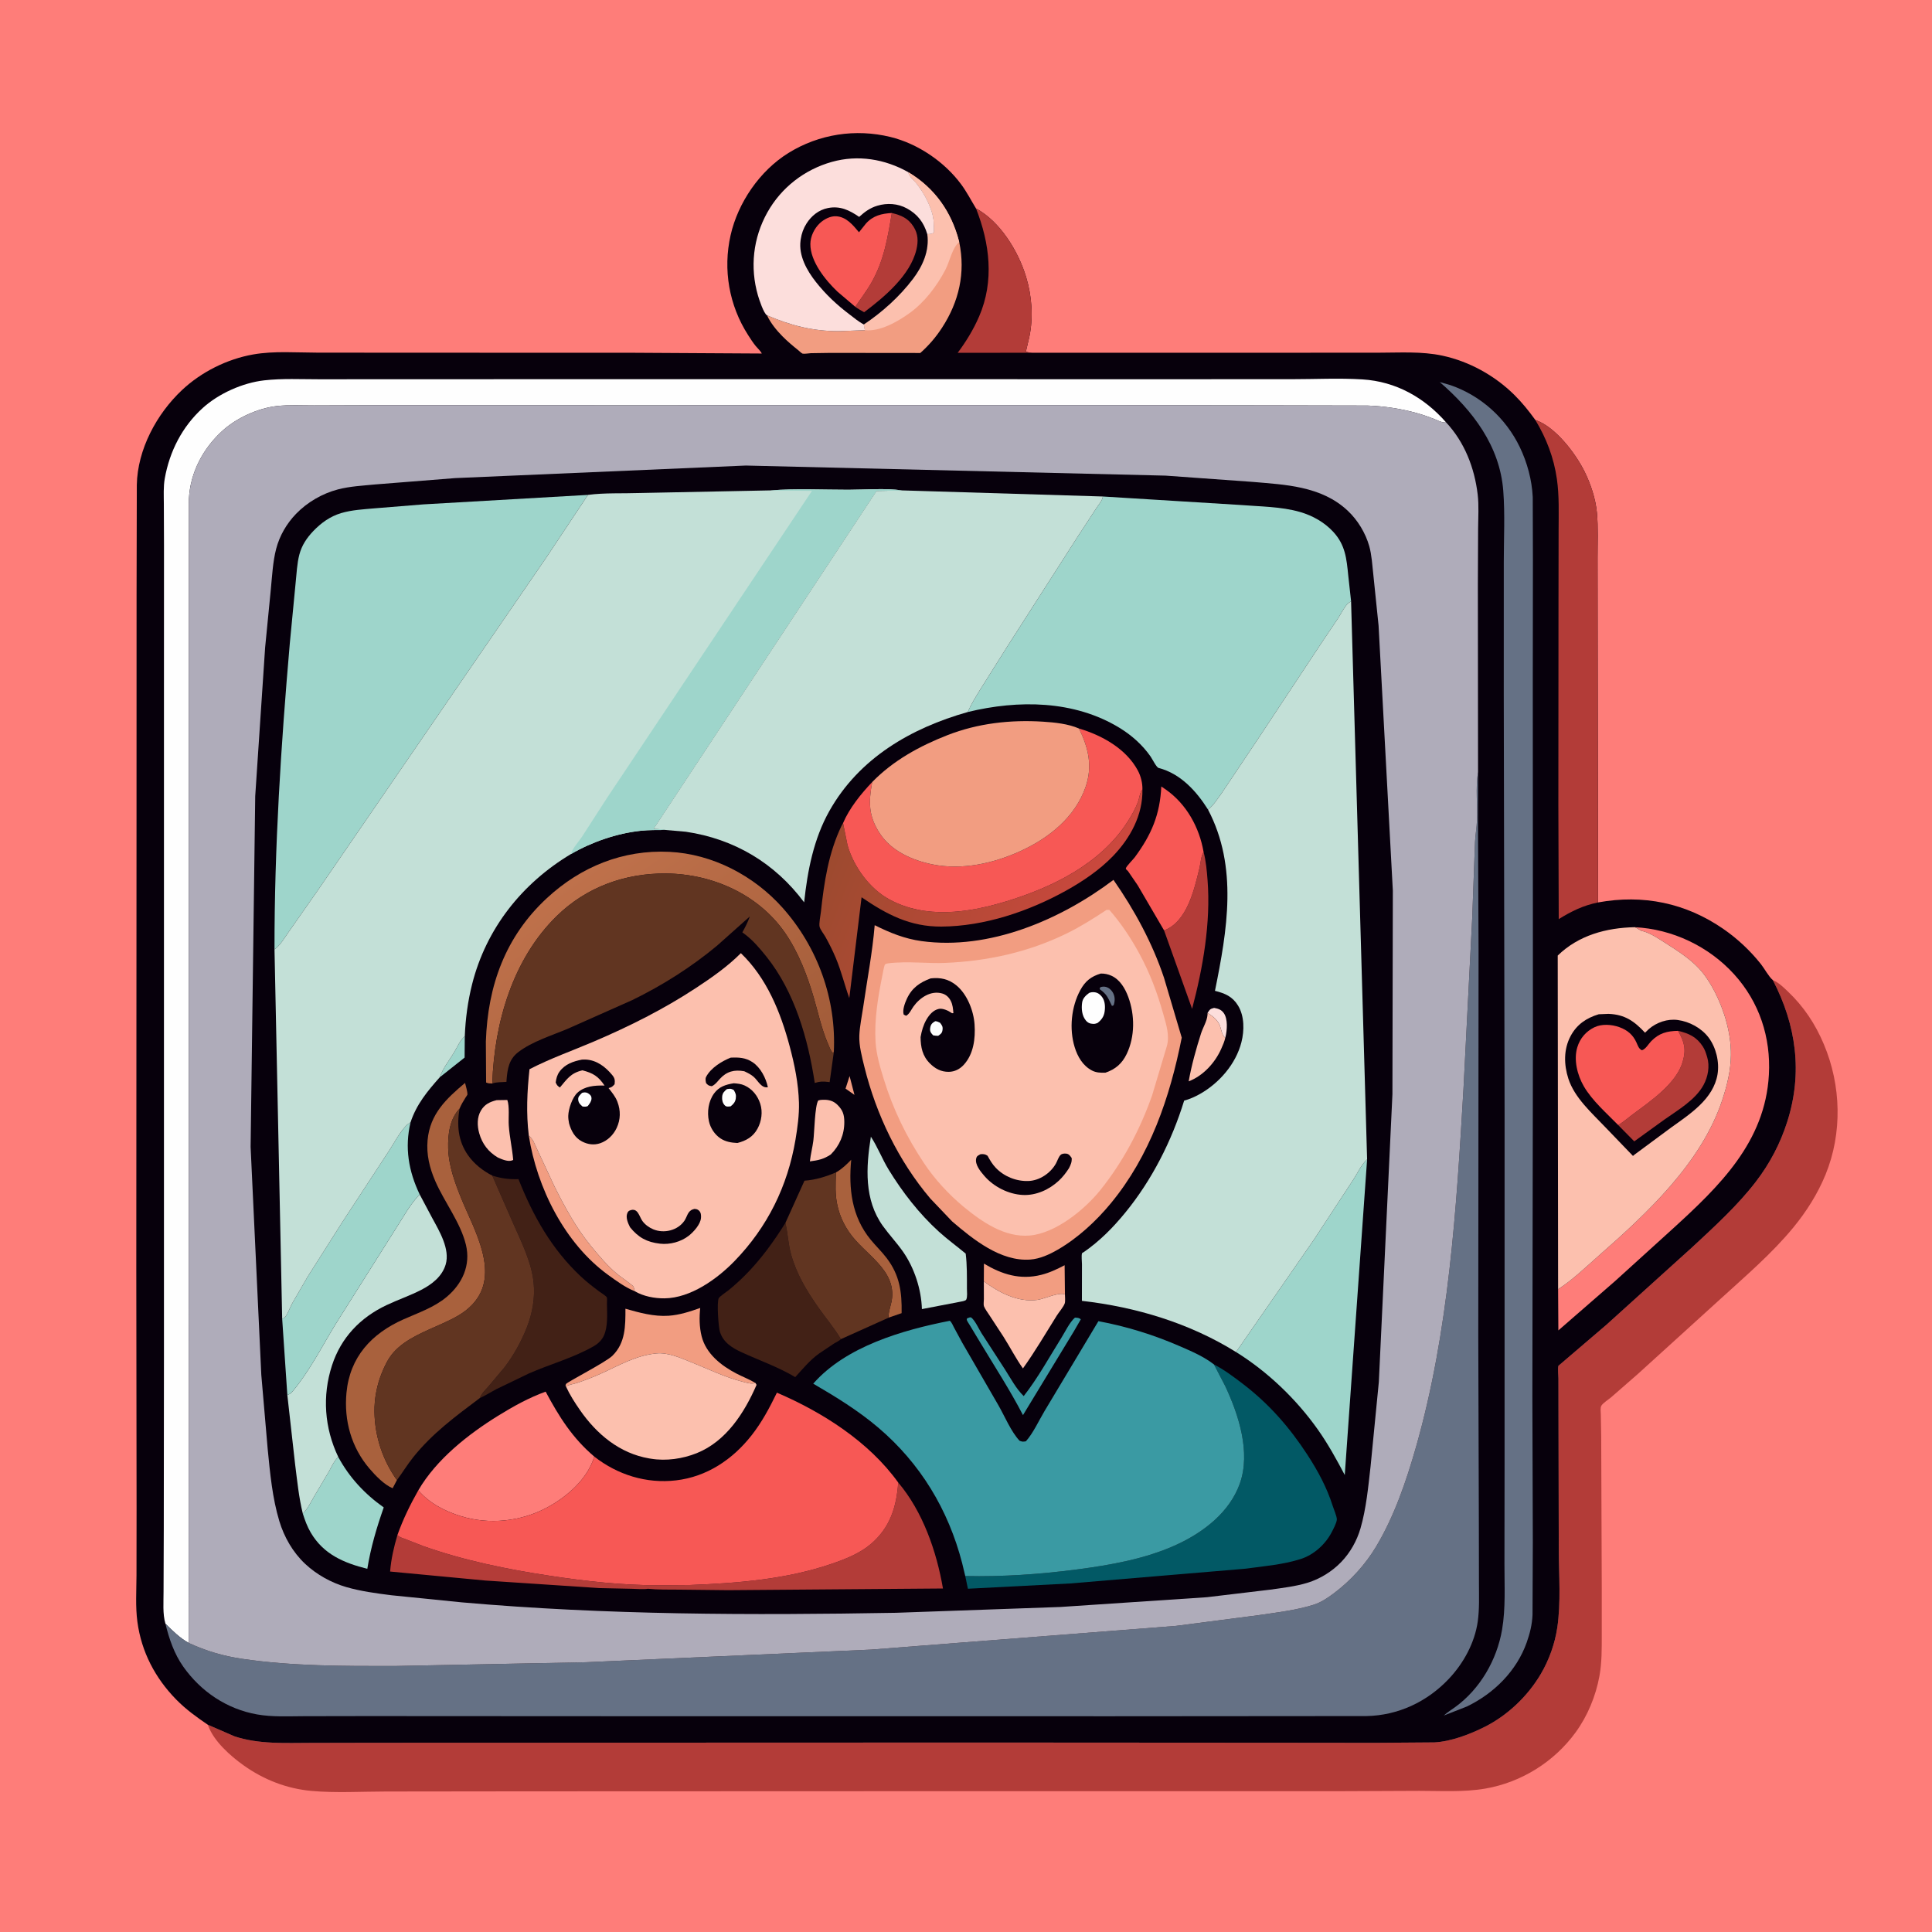 <svg version="1.1" xmlns="http://www.w3.org/2000/svg" style="display: block;" viewBox="0 0 2048 2048" width="1024" height="1024">
<defs>
	<linearGradient id="Gradient1" gradientUnits="userSpaceOnUse" x1="889.325" y1="884.532" x2="1155.47" y2="989.041">
		<stop class="stop0" offset="0" stop-opacity="1" stop-color="rgb(157,74,47)"/>
		<stop class="stop1" offset="1" stop-opacity="1" stop-color="rgb(204,72,62)"/>
	</linearGradient>
	<linearGradient id="Gradient2" gradientUnits="userSpaceOnUse" x1="767.842" y1="1189.6" x2="594.457" y2="940.957">
		<stop class="stop0" offset="0" stop-opacity="1" stop-color="rgb(161,91,56)"/>
		<stop class="stop1" offset="1" stop-opacity="1" stop-color="rgb(191,113,75)"/>
	</linearGradient>
</defs>
<path transform="translate(0,0)" fill="rgb(254,125,121)" d="M -0 -0 L 2048 0 L 2048 2048 L -0 2048 L -0 -0 z"/>
<path transform="translate(0,0)" fill="rgb(179,60,56)" d="M 1879.32 1039 C 1885.33 1041.44 1890.48 1046.5 1895.14 1050.93 C 1912.16 1067.13 1924.32 1085.48 1933.43 1107.13 C 1951.76 1150.67 1953.12 1201.14 1935.17 1245.09 C 1926.8 1265.56 1914.9 1284.3 1900.87 1301.36 C 1878.27 1328.83 1850.12 1352.86 1823.88 1376.82 L 1736.32 1456.36 L 1708 1481.08 C 1705.33 1483.35 1699.28 1487.18 1697.56 1490.04 C 1696.19 1492.31 1696.85 1496.37 1696.91 1499 L 1697.34 1522.43 L 1697.93 1683.23 L 1697.94 1733.18 C 1697.91 1747.88 1698.11 1762.29 1695.44 1776.83 C 1691.56 1797.98 1682.93 1818.87 1670.3 1836.27 C 1647.48 1867.7 1612.64 1889.38 1574.5 1895.98 C 1551.79 1899.9 1527.66 1898.38 1504.65 1898.38 L 1415.8 1898.76 L 1025.05 1898.73 L 554.165 1898.9 L 409 1899.07 C 383.1 1899.11 356.083 1900.75 330.307 1898.46 C 304.087 1896.13 279.57 1886.57 258.182 1871.31 C 244.221 1861.35 226.775 1845.9 220.733 1829.45 L 220.249 1828.27 L 248.5 1840.55 C 274.277 1849.16 302.629 1847.57 329.438 1847.53 L 397.26 1847.39 L 528.824 1847.34 L 1045.57 1847.17 L 1359.47 1847.36 L 1458.25 1847.47 L 1520.5 1847.01 C 1538.27 1846.09 1558.48 1838.34 1574.18 1830.38 C 1598.45 1818.09 1619.62 1797.81 1633.39 1774.39 C 1642.08 1759.61 1648.2 1742.53 1650.75 1725.58 C 1654.78 1698.79 1652.46 1669.34 1652.36 1642.2 L 1652.06 1500.31 L 1652 1461.45 C 1652 1457.67 1651.13 1451.39 1651.98 1447.84 C 1652.05 1447.57 1652.39 1447.47 1652.6 1447.29 L 1702.81 1404.37 L 1794.05 1321.91 C 1817.32 1300.26 1841.94 1277.88 1861.33 1252.59 C 1876.17 1233.24 1887.17 1212.22 1894.58 1189.02 C 1911.11 1137.2 1904.12 1086.71 1879.32 1039 z"/>
<path transform="translate(0,0)" fill="rgb(7,0,12)" d="M 220.249 1828.27 C 208.288 1820.11 197.005 1812 186.825 1801.61 C 164.476 1778.8 149.91 1751 145.65 1719.24 C 143.498 1703.2 144.602 1686.32 144.69 1670.14 L 144.777 1598.72 L 144.479 1345.89 L 144.722 868.021 L 144.776 629.142 L 145.03 514 C 145.744 476.37 166.097 438.643 193.064 413.365 C 213.438 394.267 240.735 380.623 268.286 375.749 C 290.415 371.835 314.224 373.806 336.655 373.825 L 446.889 373.893 L 671.247 373.951 L 807.535 374.749 C 806.217 371.983 803.184 369.358 801.2 366.944 C 798.172 363.261 795.581 359.176 793.008 355.167 C 772.861 323.776 766.224 285.849 774.44 249.443 C 782.269 214.751 805.394 181.035 835.714 162.208 C 868.087 142.106 906.952 136.176 943.862 145.182 C 972.975 152.286 1001.2 171.485 1018.94 195.5 C 1024.84 203.484 1029.45 212.5 1034.61 220.973 C 1060.08 234.647 1079.37 266.139 1087.62 293.286 C 1093.82 313.648 1095.53 336.099 1091.16 357 L 1087.5 372.688 C 1089.64 373.654 1091.87 373.725 1094.17 373.944 L 1382.63 373.912 L 1461.9 373.871 C 1484.2 373.867 1507.06 372.301 1528.96 377.006 C 1557.53 383.142 1584.5 398.087 1605.22 418.572 C 1613.57 426.833 1620.67 435.676 1627.53 445.205 C 1648.65 452.241 1669.98 480.411 1679.6 499.695 C 1686.19 512.908 1691.44 528.769 1692.8 543.5 C 1694.27 559.403 1693.43 576.034 1693.47 591.998 L 1693.58 681.469 L 1693.96 956.618 C 1741.74 947.913 1786.89 957.047 1827.06 984.879 C 1841.95 995.201 1855.32 1007.75 1866.6 1021.94 C 1870.5 1026.84 1874.76 1035.11 1879.32 1039 C 1904.12 1086.71 1911.11 1137.2 1894.58 1189.02 C 1887.17 1212.22 1876.17 1233.24 1861.33 1252.59 C 1841.94 1277.88 1817.32 1300.26 1794.05 1321.91 L 1702.81 1404.37 L 1652.6 1447.29 C 1652.39 1447.47 1652.05 1447.57 1651.98 1447.84 C 1651.13 1451.39 1652 1457.67 1652 1461.45 L 1652.06 1500.31 L 1652.36 1642.2 C 1652.46 1669.34 1654.78 1698.79 1650.75 1725.58 C 1648.2 1742.53 1642.08 1759.61 1633.39 1774.39 C 1619.62 1797.81 1598.45 1818.09 1574.18 1830.38 C 1558.48 1838.34 1538.27 1846.09 1520.5 1847.01 L 1458.25 1847.47 L 1359.47 1847.36 L 1045.57 1847.17 L 528.824 1847.34 L 397.26 1847.39 L 329.438 1847.53 C 302.629 1847.57 274.277 1849.16 248.5 1840.55 L 220.249 1828.27 z"/>
<path transform="translate(0,0)" fill="rgb(179,60,56)" d="M 1034.61 220.973 C 1060.08 234.647 1079.37 266.139 1087.62 293.286 C 1093.82 313.648 1095.53 336.099 1091.16 357 L 1087.5 372.688 C 1089.64 373.654 1091.87 373.725 1094.17 373.944 L 1015.2 373.991 C 1024.19 361.978 1031.94 349.231 1037.91 335.448 C 1054.15 297.932 1049.2 257.906 1034.61 220.973 z"/>
<path transform="translate(0,0)" fill="rgb(242,157,129)" d="M 962.79 182.491 C 990.654 199.152 1008.49 224.355 1016.55 255.592 L 1016.81 256.64 C 1023.65 289.159 1016.54 319.917 998.52 347.516 C 991.799 357.811 984.68 366.015 975.562 374.19 L 879.856 374.089 L 859.523 374.395 C 857.268 374.475 852.817 375.319 850.735 374.855 C 849.84 374.655 846.821 371.759 846.008 371.107 C 840.275 366.506 834.607 361.735 829.435 356.5 C 823.272 350.261 816.739 342.302 813.098 334.296 C 838.333 345.01 861.337 351.079 889.051 351.067 L 916.862 350.03 L 915.712 343.932 C 935.269 330.882 953.58 314.362 967.789 295.636 C 978.173 281.951 985.374 265.635 982.951 248.195 C 986.084 248.052 987.43 248.38 990.008 246.5 C 990.241 238.594 990.094 231.556 987.571 223.928 C 983.988 213.094 978.884 204.041 971.992 195 C 969.317 191.492 964.89 188.33 963.377 184.233 L 962.79 182.491 z"/>
<path transform="translate(0,0)" fill="rgb(252,192,174)" d="M 962.79 182.491 C 990.654 199.152 1008.49 224.355 1016.55 255.592 L 1016.81 256.64 C 1009.43 262.322 1006.67 277.391 1002.18 285.938 C 993.07 303.313 980.051 320.518 964 332.02 C 951.417 341.035 932.914 351.695 916.862 350.03 L 915.712 343.932 C 935.269 330.882 953.58 314.362 967.789 295.636 C 978.173 281.951 985.374 265.635 982.951 248.195 C 986.084 248.052 987.43 248.38 990.008 246.5 C 990.241 238.594 990.094 231.556 987.571 223.928 C 983.988 213.094 978.884 204.041 971.992 195 C 969.317 191.492 964.89 188.33 963.377 184.233 L 962.79 182.491 z"/>
<path transform="translate(0,0)" fill="rgb(254,125,121)" d="M 1732.84 982.867 C 1772.75 984.803 1811.34 1003.2 1838.16 1032.69 C 1864.98 1062.19 1877.27 1099.66 1875.1 1139.25 C 1871.18 1210.62 1822.58 1257.5 1772.92 1302.77 L 1711.95 1358.09 L 1651.93 1410.28 L 1651.65 1366.64 C 1666.95 1356.87 1681.36 1342.84 1695 1330.86 C 1746 1286.1 1803.45 1232.72 1825.49 1166.59 C 1830.73 1150.86 1834.69 1134.93 1834.86 1118.25 C 1835.1 1095.5 1827.89 1070.99 1817.5 1050.91 C 1813 1042.23 1807.52 1033.6 1800.84 1026.45 C 1790.78 1015.7 1777.01 1007.02 1764.67 999.142 C 1757.9 994.821 1749.69 989.279 1741.85 987.177 L 1739.5 986.566 C 1737.04 985.087 1735.7 983.934 1732.84 982.867 z"/>
<path transform="translate(0,0)" fill="rgb(179,60,56)" d="M 1627.53 445.205 C 1648.65 452.241 1669.98 480.411 1679.6 499.695 C 1686.19 512.908 1691.44 528.769 1692.8 543.5 C 1694.27 559.403 1693.43 576.034 1693.47 591.998 L 1693.58 681.469 L 1693.96 956.618 C 1678.07 959.917 1666.03 965.811 1652.32 974.306 L 1651.92 853.588 L 1652.07 634.799 L 1652.19 561.879 C 1652.21 543.848 1652.94 525.639 1650.36 507.748 C 1647.11 485.117 1639.3 464.721 1627.53 445.205 z"/>
<path transform="translate(0,0)" fill="rgb(252,222,220)" d="M 813.098 334.296 C 809.536 332.315 804.633 317.256 803.439 313.13 C 794.839 283.412 798.316 252.223 813.404 225.215 C 828.127 198.86 852.787 179.772 881.787 171.617 C 909.506 163.822 938.03 168.584 962.79 182.491 L 963.377 184.233 C 964.89 188.33 969.317 191.492 971.992 195 C 978.884 204.041 983.988 213.094 987.571 223.928 C 990.094 231.556 990.241 238.594 990.008 246.5 C 987.43 248.38 986.084 248.052 982.951 248.195 C 985.374 265.635 978.173 281.951 967.789 295.636 C 953.58 314.362 935.269 330.882 915.712 343.932 L 916.862 350.03 L 889.051 351.067 C 861.337 351.079 838.333 345.01 813.098 334.296 z"/>
<path transform="translate(0,0)" fill="rgb(7,0,12)" d="M 915.712 343.932 C 910.203 341.117 905.252 336.875 900.325 333.15 C 886.936 323.027 875.247 312.059 864.832 298.839 C 855.266 286.697 846.495 271.035 848.618 254.981 L 848.84 253.5 C 849.695 247.535 851.731 241.937 854.995 236.848 C 860.234 228.679 867.951 222.462 877.602 220.54 C 890.495 217.974 900.434 222.791 910.747 229.916 C 916.636 224.571 922.209 220.414 930 218.076 C 940.393 214.958 951.705 215.68 961.301 220.904 C 972.642 227.078 979.251 235.773 982.951 248.195 C 985.374 265.635 978.173 281.951 967.789 295.636 C 953.58 314.362 935.269 330.882 915.712 343.932 z"/>
<path transform="translate(0,0)" fill="rgb(179,60,56)" d="M 945.369 225.794 C 955.254 228.132 962.78 231.353 968.459 240.39 C 973.296 248.088 973.478 255.857 971.445 264.53 C 965.065 291.746 937.389 314.956 916.041 330.946 C 912.851 329.142 909.53 327.439 906.624 325.199 C 912.461 316.503 918.875 308.254 924.019 299.103 C 937.228 275.609 940.94 251.884 945.369 225.794 z"/>
<path transform="translate(0,0)" fill="rgb(247,88,85)" d="M 906.624 325.199 L 887.639 309.06 C 875.036 297.035 858.85 277.075 859.021 258.612 C 859.096 250.513 863.232 242.047 869.101 236.552 C 873.571 232.367 880.21 228.856 886.504 229.252 C 897.289 229.931 904.208 238.619 910.56 246.209 L 917.925 236.979 C 925.513 228.532 934.583 226.388 945.369 225.794 C 940.94 251.884 937.228 275.609 924.019 299.103 C 918.875 308.254 912.461 316.503 906.624 325.199 z"/>
<path transform="translate(0,0)" fill="rgb(101,113,133)" d="M 1526.19 405.002 L 1537.54 408.265 C 1569.86 419.421 1596.26 443.273 1611.04 473.949 C 1618.92 490.293 1623.88 508.742 1624.77 526.894 L 1624.95 593.959 L 1624.81 721.98 L 1624.95 1102.91 L 1624.38 1480.45 L 1624.85 1634.66 L 1624.54 1711.77 C 1624.08 1722.09 1621.82 1731.31 1618.4 1741 C 1607.68 1771.33 1583.57 1795.2 1554.92 1808.97 L 1530.49 1818.55 C 1534.18 1815.13 1538.44 1812.56 1542.5 1809.62 C 1569.04 1790.37 1586.77 1759.55 1592.26 1727.5 C 1596.15 1704.78 1594.73 1680.7 1594.78 1657.69 L 1594.91 1552.93 L 1594.93 1181.52 L 1594.05 735.824 L 1594.08 595.565 C 1594.09 570.717 1595.42 545.053 1593.53 520.308 C 1589.87 472.645 1561.16 435.233 1526.19 405.002 z"/>
<path transform="translate(0,0)" fill="rgb(252,192,174)" d="M 1651.65 1366.64 L 1651.25 1012.94 C 1673.3 991.385 1702.84 983.481 1732.84 982.867 C 1735.7 983.934 1737.04 985.087 1739.5 986.566 L 1741.85 987.177 C 1749.69 989.279 1757.9 994.821 1764.67 999.142 C 1777.01 1007.02 1790.78 1015.7 1800.84 1026.45 C 1807.52 1033.6 1813 1042.23 1817.5 1050.91 C 1827.89 1070.99 1835.1 1095.5 1834.86 1118.25 C 1834.69 1134.93 1830.73 1150.86 1825.49 1166.59 C 1803.45 1232.72 1746 1286.1 1695 1330.86 C 1681.36 1342.84 1666.95 1356.87 1651.65 1366.64 z"/>
<path transform="translate(0,0)" fill="rgb(7,0,12)" d="M 1694.71 1075.16 L 1704.96 1074.74 C 1722.37 1075.33 1732.47 1082.53 1743.82 1094.72 L 1747.85 1090.81 C 1756.13 1083.74 1767.58 1079.78 1778.5 1081.24 C 1790.9 1082.9 1803.65 1089.8 1811.22 1099.88 C 1819.14 1110.42 1822.8 1125.84 1820.66 1138.78 C 1816.31 1165.02 1791.47 1180.89 1771.5 1195.22 L 1732.25 1224.26 L 1731.03 1225.35 L 1701.5 1194.66 C 1687.27 1179.66 1669.08 1163.7 1662.53 1143.43 C 1657.74 1128.58 1657.41 1112.38 1664.86 1098.35 C 1671.46 1085.92 1681.65 1079.13 1694.71 1075.16 z"/>
<path transform="translate(0,0)" fill="rgb(179,60,56)" d="M 1778.81 1092.74 C 1790.23 1095.42 1798.47 1099.12 1805.11 1109.41 C 1807.09 1112.48 1808.13 1115.54 1809.19 1119 L 1809.67 1120.54 C 1812.61 1130.31 1810.58 1141.43 1805.74 1150.27 C 1797.07 1166.11 1778.47 1176.78 1764.14 1186.94 L 1732.38 1209.89 L 1715.36 1192.64 C 1721.2 1189.1 1726.4 1184.44 1731.9 1180.39 C 1750.14 1166.92 1777.04 1148.4 1783.67 1125.65 C 1787.65 1111.98 1785.47 1104.65 1778.81 1092.74 z"/>
<path transform="translate(0,0)" fill="rgb(247,88,85)" d="M 1715.36 1192.64 C 1702.96 1179.91 1687.8 1166.84 1678.86 1151.42 C 1672.08 1139.72 1667.96 1123.46 1672.02 1110.12 C 1674.91 1100.64 1681.16 1093.33 1690.04 1088.99 C 1697.85 1085.17 1708.48 1085.91 1716.53 1088.81 C 1725.13 1091.91 1731.05 1096.89 1734.81 1105.3 C 1736.27 1108.57 1737.16 1111.73 1740.5 1113.33 C 1744.58 1112.05 1747.32 1106.8 1750.26 1103.78 C 1758.72 1095.06 1767.2 1092.96 1778.81 1092.74 C 1785.47 1104.65 1787.65 1111.98 1783.67 1125.65 C 1777.04 1148.4 1750.14 1166.92 1731.9 1180.39 C 1726.4 1184.44 1721.2 1189.1 1715.36 1192.64 z"/>
<path transform="translate(0,0)" fill="rgb(254,254,254)" d="M 175.371 1721.17 C 172.257 1710.82 173.447 1698 173.373 1687.18 L 173.616 1619.5 L 173.798 1439.35 L 173.804 723.744 L 173.843 577.707 L 173.683 534.236 C 173.655 525.41 173.11 515.973 174.654 507.27 C 179.764 478.466 193.091 452.316 214.841 432.557 C 231.774 417.174 257.163 405.807 279.972 403.199 C 299.227 400.997 319.314 402.073 338.692 402.056 L 439.454 401.992 L 768.709 401.955 L 1221.93 401.993 L 1369.19 401.964 C 1393.97 401.971 1419.55 400.651 1444.25 402.185 C 1479.77 404.39 1509.93 421.457 1532.97 447.789 L 1531.42 447.828 C 1527.74 447.789 1523.44 445.357 1520 444.012 C 1514.22 441.749 1508.36 439.705 1502.38 438.028 C 1485.46 433.282 1467.26 430.501 1449.7 429.915 L 1342.59 429.685 L 1160.47 429.467 L 670.905 429.632 L 406.322 429.525 L 332.818 429.783 C 319.874 429.827 306.301 429 293.472 430.433 C 273.589 432.653 251.079 442.908 236.221 456.242 C 215.349 474.974 201.559 500.888 200.253 529.153 L 200.022 1741.56 C 190.569 1736.35 182.966 1728.7 175.371 1721.17 z"/>
<path transform="translate(0,0)" fill="rgb(101,113,133)" d="M 200.022 1741.56 C 218.153 1750.05 236.837 1755.49 256.615 1758.41 C 309.78 1766.27 365.161 1766.13 418.824 1766.04 L 620.835 1762.05 L 923.348 1748.65 L 1246.5 1723.51 L 1334.5 1712.1 C 1353.65 1709.23 1373.78 1706.96 1392.31 1701.16 C 1400.42 1698.63 1407.51 1693.77 1414.24 1688.71 C 1431.9 1675.43 1447.43 1658.36 1458.78 1639.39 C 1478.01 1607.26 1490.78 1569.82 1501.01 1533.93 C 1535.95 1411.26 1543.88 1281.22 1551.34 1154.43 L 1560.62 972.759 L 1563.58 892.564 C 1563.96 884.83 1565.36 877.212 1565.66 869.5 C 1566.28 853.216 1564.13 835.348 1566.63 819.353 L 1566.79 818.459 L 1566.68 865.877 L 1567.34 1006.63 L 1567.04 1417.07 L 1567.65 1618.28 L 1567.75 1678.75 C 1567.75 1691.91 1568.33 1705.66 1566.5 1718.71 C 1563.3 1741.48 1551.41 1763.17 1535.75 1779.72 C 1512.75 1804.04 1482.05 1818.44 1448.53 1819.1 L 1179.43 1819.31 L 629.355 1819.25 L 389.571 1819.12 L 322.579 1819.24 C 305.994 1819.27 288.879 1820.27 272.5 1817.36 C 240.579 1811.7 213.044 1793.27 194.319 1766.79 C 184.665 1753.14 179.267 1737.29 175.371 1721.17 C 182.966 1728.7 190.569 1736.35 200.022 1741.56 z"/>
<path transform="translate(0,0)" fill="rgb(175,172,186)" d="M 200.022 1741.56 L 200.253 529.153 C 201.559 500.888 215.349 474.974 236.221 456.242 C 251.079 442.908 273.589 432.653 293.472 430.433 C 306.301 429 319.874 429.827 332.818 429.783 L 406.322 429.525 L 670.905 429.632 L 1160.47 429.467 L 1342.59 429.685 L 1449.7 429.915 C 1467.26 430.501 1485.46 433.282 1502.38 438.028 C 1508.36 439.705 1514.22 441.749 1520 444.012 C 1523.44 445.357 1527.74 447.789 1531.42 447.828 L 1532.97 447.789 C 1552.54 468.801 1563.01 495.859 1566.39 524.013 C 1567.8 535.826 1566.94 548.392 1566.86 560.291 L 1566.6 619.89 L 1566.79 818.459 L 1566.63 819.353 C 1564.13 835.348 1566.28 853.216 1565.66 869.5 C 1565.36 877.212 1563.96 884.83 1563.58 892.564 L 1560.62 972.759 L 1551.34 1154.43 C 1543.88 1281.22 1535.95 1411.26 1501.01 1533.93 C 1490.78 1569.82 1478.01 1607.26 1458.78 1639.39 C 1447.43 1658.36 1431.9 1675.43 1414.24 1688.71 C 1407.51 1693.77 1400.42 1698.63 1392.31 1701.16 C 1373.78 1706.96 1353.65 1709.23 1334.5 1712.1 L 1246.5 1723.51 L 923.348 1748.65 L 620.835 1762.05 L 418.824 1766.04 C 365.161 1766.13 309.78 1766.27 256.615 1758.41 C 236.837 1755.49 218.153 1750.05 200.022 1741.56 z"/>
<path transform="translate(0,0)" fill="rgb(7,0,12)" d="M 790.644 493.5 L 1235.61 504.193 L 1328.47 510.873 C 1345.54 512.374 1363.21 513.44 1379.95 517.212 C 1398.35 521.357 1414.58 528.275 1428.52 541.264 C 1439.13 551.151 1447.51 564.956 1451.45 578.914 C 1454.14 588.449 1454.67 599.21 1455.78 609.088 L 1461.35 663.192 L 1476.47 944.154 L 1476.03 1159.96 L 1461.62 1465 L 1452.88 1554.25 C 1450.44 1575.87 1448.27 1599.16 1442.2 1620.06 C 1438.37 1633.25 1431.4 1645.7 1421.9 1655.63 C 1412.24 1665.73 1399.36 1673.74 1385.97 1677.82 C 1373.29 1681.69 1359.49 1683.25 1346.4 1685.11 L 1279.37 1693.11 L 1124.06 1703.46 L 949.708 1709.63 C 796.112 1712.32 642.536 1712.03 489.4 1698.55 L 414.5 1690.99 C 398.575 1688.96 382.52 1686.83 367.062 1682.36 C 351.174 1677.76 335.578 1669.12 323.501 1657.78 C 310.449 1645.53 301.247 1629.46 296.089 1612.41 C 288.733 1588.09 286.227 1561.25 283.76 1536 L 276.998 1457.5 L 265.657 1215.8 L 270.546 843.907 L 281.046 686.399 L 287.066 624.952 C 288.45 610.844 289.176 595.508 292.743 581.797 C 296.366 567.868 303.838 555.043 313.807 544.713 C 325.673 532.418 341.723 523.103 358.256 518.794 C 371.019 515.468 384.469 514.836 397.552 513.536 L 482.505 506.805 L 790.644 493.5 z"/>
<path transform="translate(0,0)" fill="rgb(242,157,129)" d="M 900.592 1140.69 L 905.77 1160.62 L 896.321 1153.98 L 900.592 1140.69 z"/>
<path transform="translate(0,0)" fill="rgb(252,222,220)" d="M 1280.08 1073.69 C 1282.65 1069.87 1282.59 1069.58 1287 1068.4 C 1291.36 1069.23 1294.61 1070.18 1297.28 1073.95 C 1301.73 1080.26 1300.79 1092.01 1299.11 1099.1 L 1298.82 1100.14 C 1294.59 1096.52 1294.84 1090.55 1292.45 1085.76 C 1289.63 1080.1 1285.17 1077.06 1280.08 1073.69 z"/>
<path transform="translate(0,0)" fill="rgb(158,213,203)" d="M 466.219 1141.91 C 469.508 1132.25 476.549 1123.65 481.764 1114.89 C 485.155 1109.2 487.62 1102.85 492.698 1098.43 L 492.501 1121.08 L 466.219 1141.91 z"/>
<path transform="translate(0,0)" fill="rgb(252,192,174)" d="M 1280.08 1073.69 C 1285.17 1077.06 1289.63 1080.1 1292.45 1085.76 C 1294.84 1090.55 1294.59 1096.52 1298.82 1100.14 C 1297.96 1104.19 1296.23 1108.03 1294.55 1111.8 C 1287.96 1126.67 1275.37 1140.4 1260.05 1146.28 C 1262.95 1129.71 1268.01 1111.52 1273.15 1095.5 C 1275.19 1089.14 1279.57 1082.34 1280.01 1075.66 L 1280.08 1073.69 z"/>
<path transform="translate(0,0)" fill="rgb(252,192,174)" d="M 867.417 1166.5 C 869.238 1165.97 870.468 1165.86 872.359 1165.81 C 878.472 1165.64 883.396 1166.85 887.834 1171.27 C 893.432 1176.84 894.962 1181.64 895.009 1189.32 C 895.089 1202.67 889.953 1214.49 880.66 1223.8 C 873.103 1228.8 867.326 1229.98 858.516 1231.11 C 859.319 1223.81 861.199 1216.59 862.163 1209.29 C 863.302 1200.66 863.701 1171.98 867.417 1166.5 z"/>
<path transform="translate(0,0)" fill="rgb(58,154,163)" d="M 1027.89 1396.5 L 1029.35 1396.46 C 1033.54 1399.58 1037.52 1408.59 1040.47 1413.27 L 1065.33 1451.69 C 1071.37 1461.08 1077.14 1472.16 1085.18 1479.92 C 1100.25 1460.71 1112.36 1438.5 1125.29 1417.82 C 1129.32 1411.39 1133.83 1401.67 1139.5 1396.71 C 1142.27 1396.97 1143.51 1396.74 1145.72 1398.5 L 1138.34 1411.28 L 1084.41 1500.08 C 1070.75 1473.69 1053.96 1447.87 1038.63 1422.35 L 1027.89 1404.53 C 1027.25 1403.42 1024.94 1400.13 1024.8 1399 C 1024.73 1398.49 1025.03 1398 1025.15 1397.5 L 1027.89 1396.5 z"/>
<path transform="translate(0,0)" fill="rgb(252,192,174)" d="M 526.46 1166.2 L 537.777 1166.03 C 540.3 1173.05 538.803 1185.14 539.315 1192.87 C 540.134 1205.24 542.994 1217.24 543.996 1229.5 L 543.269 1229.95 C 538.681 1231.92 532.208 1228.96 527.92 1227.13 C 517.735 1221.15 511.158 1212.62 507.97 1201.21 C 505.804 1193.46 505.558 1184.48 509.738 1177.37 C 513.754 1170.54 519.061 1168.12 526.46 1166.2 z"/>
<path transform="translate(0,0)" fill="rgb(242,157,129)" d="M 560.556 1203.79 C 563.923 1206.78 565.212 1208.89 566.891 1213 L 587.91 1258.02 C 598.925 1280.01 611.028 1302.19 626.739 1321.23 C 634.705 1330.88 643.283 1341.08 652.769 1349.25 C 657.49 1353.32 662.754 1356.61 667.572 1360.52 C 668.396 1361.19 670.823 1362.81 671.361 1363.69 C 672.01 1364.76 672.471 1367.52 672.821 1368.75 C 662.891 1364.74 653.311 1357.75 644.684 1351.5 C 598.6 1318.11 569.12 1258.95 560.556 1203.79 z"/>
<path transform="translate(0,0)" fill="rgb(242,157,129)" d="M 1042.9 1358.29 L 1043.01 1339.49 C 1062.18 1350.93 1081.36 1357 1103.7 1351.4 C 1112.65 1349.16 1120.41 1345.43 1128.54 1341.2 L 1128.88 1372.09 C 1122.51 1369.43 1106.98 1376.91 1099.84 1377.91 C 1079.17 1380.79 1058.93 1370.16 1042.9 1358.29 z"/>
<path transform="translate(0,0)" fill="rgb(169,97,61)" d="M 886.113 1242.85 L 887.418 1242.07 C 893.174 1238.55 897.627 1234.15 902.337 1229.37 C 899.459 1259.93 902.762 1289.48 922.903 1314.07 C 928.3 1320.66 934.521 1326.59 939.704 1333.35 C 953.722 1351.64 956.139 1369.42 955.755 1392.01 L 942.215 1396.68 C 940.761 1394.21 944.662 1382.35 945.239 1378.9 C 950.808 1345.68 916.101 1329.7 900.232 1306.32 L 899.252 1304.83 C 893.64 1296.42 889.97 1287.83 887.709 1278 C 885.02 1266.31 885.74 1254.74 886.113 1242.85 z"/>
<path transform="translate(0,0)" fill="rgb(179,60,56)" d="M 1275.84 903.077 C 1278.45 912.759 1279.3 923.251 1280.08 933.225 C 1283.56 978.088 1275.17 1026.07 1263.67 1069.4 L 1233.97 986.273 C 1258.33 977.204 1266.01 942.908 1271.46 920.207 C 1272.8 914.663 1272.92 907.981 1275.84 903.077 z"/>
<path transform="translate(0,0)" fill="rgb(252,192,174)" d="M 1042.9 1358.29 C 1058.93 1370.16 1079.17 1380.79 1099.84 1377.91 C 1106.98 1376.91 1122.51 1369.43 1128.88 1372.09 C 1128.92 1374.25 1129.35 1379.51 1128.71 1381.5 C 1127.49 1385.3 1122.55 1390.86 1120.26 1394.53 C 1108.58 1413.2 1097.18 1432.69 1084.36 1450.59 C 1076.85 1440.05 1070.77 1428.12 1063.82 1417.15 L 1048.85 1394.25 C 1047.08 1391.44 1044.1 1387.61 1042.97 1384.53 C 1042.42 1383.03 1042.96 1378.75 1042.95 1377.03 L 1042.9 1358.29 z"/>
<path transform="translate(0,0)" fill="rgb(242,157,129)" d="M 600.015 1469.87 L 599.458 1468.83 C 599.639 1468.25 599.678 1467.6 600 1467.08 C 601.345 1464.92 642.139 1444.04 649.136 1437.21 C 663.122 1423.56 663 1405.43 662.983 1387.3 C 677.835 1391.53 693.102 1395.79 708.713 1394.75 C 720.325 1393.99 731.364 1390.3 742.261 1386.5 C 741.197 1396.45 741.308 1406.61 743.725 1416.38 C 748.306 1434.91 764.476 1447.64 780.659 1456.03 C 787.351 1459.5 794.402 1462.15 800.879 1466.04 C 796.308 1467.51 791.427 1465.74 786.816 1464.56 C 768.211 1459.83 750.61 1451.12 732.814 1444.03 C 721.186 1439.39 708.334 1433.45 695.57 1434.71 C 673.618 1436.89 655.989 1447.57 636.347 1456.39 C 628.437 1459.95 620.208 1463.08 612 1465.88 C 608.685 1467.02 602.591 1467.76 600.015 1469.87 z"/>
<path transform="translate(0,0)" fill="rgb(158,213,203)" d="M 358.555 1544.4 C 370.153 1566.02 386.705 1583.8 406.774 1597.93 C 399.173 1619.65 393.062 1640.26 389.359 1663.02 C 364.523 1656.73 343.043 1647.79 329.362 1624.54 C 325.658 1618.24 323.218 1611.46 321 1604.52 C 326.274 1599.41 329.617 1592.09 333.303 1585.8 L 348.588 1560.01 C 351.798 1554.23 353.812 1549.21 358.555 1544.4 z"/>
<path transform="translate(0,0)" fill="rgb(247,88,85)" d="M 1233.97 986.273 L 1206 938.438 L 1195.8 923.54 C 1195.03 922.481 1193.14 921.632 1193.48 920.371 C 1194.13 918.025 1201.13 911.147 1202.93 908.717 C 1220.63 884.733 1229.63 863.486 1231.03 833.713 L 1235.86 836.989 C 1257.73 852.36 1271.33 877.02 1275.84 903.077 C 1272.92 907.981 1272.8 914.663 1271.46 920.207 C 1266.01 942.908 1258.33 977.204 1233.97 986.273 z"/>
<path transform="translate(0,0)" fill="rgb(195,224,215)" d="M 923.171 1204.94 C 930.343 1215.82 935.19 1228.75 942.09 1240 C 956.803 1263.98 974.271 1286.49 995.115 1305.49 C 1004.2 1313.77 1014.24 1320.99 1023.67 1328.88 C 1025.2 1341.09 1024.98 1353.82 1024.99 1366.11 C 1024.99 1369.38 1025.68 1374.64 1024.27 1377.6 C 1023.48 1379.23 1018.59 1379.68 1016.78 1380.11 L 977.262 1387.7 C 976.639 1366.74 969.27 1344.09 957.266 1326.89 C 950.676 1317.45 942.722 1309.05 935.998 1299.72 C 915.849 1271.77 917.976 1237.36 923.171 1204.94 z"/>
<path transform="translate(0,0)" fill="url(#Gradient1)" d="M 893.677 872.523 L 898.441 896.061 C 904.971 918.817 921.911 942.143 942.893 953.492 C 981.1 974.157 1025.91 967.772 1065.81 955.739 C 1115.22 940.837 1166.97 915.743 1195.6 870.591 C 1199.72 864.096 1203.65 857.206 1206.33 849.979 C 1207.75 846.16 1207.94 841.944 1210.01 838.39 L 1211.01 836.766 C 1211.57 863.9 1198.2 888.456 1179.67 907.629 C 1165.48 922.307 1147.68 934.329 1129.9 944.2 C 1090.39 966.13 1043.43 981.943 997.891 982.219 C 964.684 982.419 940.008 969.404 913.299 951.136 L 900.287 1058 C 895.218 1043.94 891.846 1029.45 886.026 1015.62 C 882.788 1007.92 879.111 1000.5 875.032 993.215 C 873.46 990.407 869.567 985.451 868.835 982.532 C 867.949 978.999 869.759 970.609 870.174 966.748 C 873.55 935.353 878.207 904.313 892.003 875.5 L 893.677 872.523 z"/>
<path transform="translate(0,0)" fill="rgb(66,33,22)" d="M 832.565 1296.34 L 832.813 1297.42 C 835.175 1308 835.57 1318.85 838.477 1329.35 C 844.304 1350.39 854.851 1367.98 867.304 1385.72 C 875.317 1397.14 884.189 1407.51 891.406 1419.53 C 889.983 1421.17 886.092 1422.95 884.147 1424.16 L 868 1434.99 C 858.179 1442.12 851.067 1451.02 842.968 1459.82 C 824.998 1449.03 804.99 1442.16 786.033 1433.4 C 775.844 1428.7 766.409 1422.83 763.032 1411.4 C 761.603 1406.56 759.706 1380.56 761.865 1376.21 C 762.843 1374.24 770.292 1369.32 772.192 1367.78 C 778.306 1362.84 784.002 1357.63 789.578 1352.08 C 806.101 1335.65 820.237 1316.07 832.565 1296.34 z"/>
<path transform="translate(0,0)" fill="rgb(169,97,61)" d="M 420.734 1568.99 L 416.224 1577.59 C 407.367 1573.99 397.849 1564.03 391.631 1556.75 C 372.412 1534.25 364.525 1505.82 367.268 1476.47 C 370.817 1438.5 393.821 1413.66 427.673 1398.59 C 443.317 1391.62 460.191 1385.97 473.5 1374.78 C 490.041 1360.87 499.158 1341.24 493.892 1319.5 C 488.159 1295.83 471.126 1274.39 461.416 1252.03 C 455.352 1238.07 451.853 1223.75 453.273 1208.45 C 455.835 1180.87 473.026 1164.71 492.975 1147.94 C 493.691 1151.2 495.688 1157.15 495.474 1160.33 C 495.449 1160.72 493.783 1163.02 493.543 1163.4 C 491.118 1167.28 488.858 1170.99 487.123 1175.24 C 476.656 1186.28 474.703 1202.61 475.081 1217.22 C 475.555 1235.59 482.233 1253.88 489.089 1270.73 C 502.58 1303.88 530.891 1350.32 501.023 1382.5 C 491.89 1392.34 481.002 1397.49 469 1403 C 451.364 1411.08 430.434 1418.71 417.236 1433.5 C 411.743 1439.65 407.958 1447.42 404.878 1455 C 399.506 1468.22 396.707 1482.68 396.944 1496.94 C 397.379 1523.03 405.753 1547.82 420.734 1568.99 z"/>
<path transform="translate(0,0)" fill="rgb(66,33,22)" d="M 521.818 1246.18 C 531.686 1249.21 539.284 1250.26 549.625 1249.95 C 565.074 1288.99 584.727 1324.04 615.632 1353.05 C 621.667 1358.71 628.279 1363.85 634.9 1368.81 C 636.436 1369.96 642.482 1373.76 643.247 1375.22 C 643.7 1376.09 643.365 1381.05 643.385 1382.27 C 643.553 1392.9 644.58 1406.11 640.091 1415.92 C 637.908 1420.69 633.995 1424.36 629.5 1426.95 C 607.798 1439.47 583.119 1445.98 560.344 1456.07 L 526.09 1472.6 C 520.205 1475.71 514.637 1479.36 508.55 1482.06 C 510.291 1477.27 514.842 1472.99 518.184 1469.2 L 534.803 1449.41 C 544.433 1436.8 552.578 1422.08 558.398 1407.35 C 564.395 1392.17 567.325 1375.81 565.643 1359.5 C 563.442 1338.16 553.069 1317.32 544.5 1297.95 L 521.818 1246.18 z"/>
<path transform="translate(0,0)" fill="rgb(97,53,33)" d="M 832.565 1296.34 L 852.791 1251.57 C 864.51 1250.77 875.349 1247.33 886.113 1242.85 C 885.74 1254.74 885.02 1266.31 887.709 1278 C 889.97 1287.83 893.64 1296.42 899.252 1304.83 L 900.232 1306.32 C 916.101 1329.7 950.808 1345.68 945.239 1378.9 C 944.662 1382.35 940.761 1394.21 942.215 1396.68 L 891.406 1419.53 C 884.189 1407.51 875.317 1397.14 867.304 1385.72 C 854.851 1367.98 844.304 1350.39 838.477 1329.35 C 835.57 1318.85 835.175 1308 832.813 1297.42 L 832.565 1296.34 z"/>
<path transform="translate(0,0)" fill="url(#Gradient2)" d="M 521.896 1148.58 C 519.509 1148.52 517.504 1148.57 515.302 1147.5 L 515.031 1104 C 517.028 1044.92 535.646 992.868 579.779 952.008 C 615.766 918.69 660.417 900.606 709.5 902.986 C 755.343 905.209 799.238 928.247 829.504 962.203 C 866.88 1004.14 886.72 1059.27 883.874 1115.37 L 882.687 1115.94 C 880.234 1113.44 879.1 1109.7 877.713 1106.51 C 871.107 1091.27 867.516 1074.62 862.946 1058.71 C 856.028 1034.62 846.276 1009.07 831.882 988.433 C 803.665 947.983 755.055 926.406 706.312 925.929 C 662.491 925.5 621.399 940.378 589.953 971.236 C 543.39 1016.93 524.053 1084.23 521.86 1148.05 L 521.896 1148.58 z"/>
<path transform="translate(0,0)" fill="rgb(195,224,215)" d="M 444.887 1266.14 L 458.181 1291.17 C 465.712 1305 477.291 1324.19 472.416 1340.5 C 468.615 1353.22 457.746 1361.53 446.425 1367.36 C 434.536 1373.48 421.681 1377.82 409.58 1383.56 C 381.879 1396.69 361.489 1417.96 351.935 1447.38 C 341.422 1479.76 343.92 1513.71 358.555 1544.4 C 353.812 1549.21 351.798 1554.23 348.588 1560.01 L 333.303 1585.8 C 329.617 1592.09 326.274 1599.41 321 1604.52 C 316.751 1587.31 315.03 1569.48 312.796 1551.93 L 304.589 1478.8 C 306.985 1477.83 308.469 1476.93 310.13 1474.94 C 327.998 1453.58 340.967 1427.99 355.323 1404.29 L 420.073 1301.6 C 427.641 1289.92 435.151 1275.98 444.887 1266.14 z"/>
<path transform="translate(0,0)" fill="rgb(158,213,203)" d="M 299.109 1397.86 C 299.906 1397.53 300.859 1397.44 301.5 1396.87 C 304.532 1394.14 307.481 1385.82 309.553 1381.98 L 326.128 1353.36 L 362.7 1295.76 L 410.306 1223.07 C 416.734 1213.69 422.684 1201.54 430.39 1193.37 C 431.767 1191.91 433.505 1190.75 435.204 1189.7 C 428.817 1216.47 433.112 1241.57 444.887 1266.14 C 435.151 1275.98 427.641 1289.92 420.073 1301.6 L 355.323 1404.29 C 340.967 1427.99 327.998 1453.58 310.13 1474.94 C 308.469 1476.93 306.985 1477.83 304.589 1478.8 L 299.109 1397.86 z"/>
<path transform="translate(0,0)" fill="rgb(179,60,56)" d="M 952.15 1571.54 C 978.163 1602.24 992.867 1644.6 999.579 1683.87 L 771.773 1685.66 L 719.548 1685.08 C 708.701 1684.95 697.654 1685.28 686.862 1684.16 C 681.783 1684.99 675.274 1684.24 670.04 1684.19 L 635.092 1683.42 L 514.291 1675.41 L 413.536 1665.89 C 414.59 1652.67 417.522 1639.93 421.274 1627.25 C 423.771 1629.74 427.42 1630.63 430.656 1631.88 L 448.759 1638.95 C 492.528 1654.38 537.429 1663.51 583.234 1670.44 C 620.63 1676.1 659.618 1680.46 697.5 1680.43 L 731.645 1680.16 C 782.217 1678.2 833.78 1674.13 881.923 1657.58 C 896.569 1652.55 911.701 1646.6 923.548 1636.37 C 943.656 1619 950.333 1597.25 952.15 1571.54 z"/>
<path transform="translate(0,0)" fill="rgb(252,192,174)" d="M 600.015 1469.87 C 602.591 1467.76 608.685 1467.02 612 1465.88 C 620.208 1463.08 628.437 1459.95 636.347 1456.39 C 655.989 1447.57 673.618 1436.89 695.57 1434.71 C 708.334 1433.45 721.186 1439.39 732.814 1444.03 C 750.61 1451.12 768.211 1459.83 786.816 1464.56 C 791.427 1465.74 796.308 1467.51 800.879 1466.04 L 801.97 1468.04 C 789.108 1497.59 769.806 1527.82 738.649 1540.38 C 723.62 1546.43 706.023 1548.96 690 1546.28 L 688.156 1545.99 C 656.81 1540.65 632.514 1520.28 614.832 1494.8 C 609.376 1486.94 604.005 1478.58 600.015 1469.87 z"/>
<path transform="translate(0,0)" fill="rgb(254,125,121)" d="M 443.43 1579.79 C 462.614 1546.95 496.063 1520.56 527.852 1500.86 C 543.962 1490.88 560.551 1481.68 578.394 1475.2 C 592.694 1501.87 606.696 1524.26 629.974 1544.06 C 622.773 1567.86 601.208 1586.57 580 1597.98 C 552.114 1612.98 518.405 1616.53 488.087 1607.06 C 471.304 1601.82 454.899 1593.34 443.43 1579.79 z"/>
<path transform="translate(0,0)" fill="rgb(247,88,85)" d="M 1143.76 772.249 C 1168.04 779.39 1193.78 793.671 1206.14 816.741 C 1209.33 822.688 1211.17 830.003 1211.01 836.766 L 1210.01 838.39 C 1207.94 841.944 1207.75 846.16 1206.33 849.979 C 1203.65 857.206 1199.72 864.096 1195.6 870.591 C 1166.97 915.743 1115.22 940.837 1065.81 955.739 C 1025.91 967.772 981.1 974.157 942.893 953.492 C 921.911 942.143 904.971 918.817 898.441 896.061 L 893.677 872.523 C 900.402 856.658 912.77 841.394 924.549 829.024 C 920.705 850.358 920.402 864.931 932.841 883.773 C 945.062 902.285 967.522 912.111 988.5 916.313 C 1019.97 922.615 1053.23 915.276 1082.02 902.044 C 1111.96 888.28 1139.67 866.343 1150.78 834.195 C 1158.37 812.217 1153.78 792.621 1143.76 772.249 z"/>
<path transform="translate(0,0)" fill="rgb(158,213,203)" d="M 1310.25 1433.22 L 1392.9 1314 L 1434.59 1250.42 C 1439.27 1243.33 1442.82 1234.73 1449.19 1229 L 1425.5 1563.57 C 1416.78 1547.07 1407.83 1530.77 1397.04 1515.5 C 1374.21 1483.2 1343.84 1454.09 1310.25 1433.22 z"/>
<path transform="translate(0,0)" fill="rgb(2,89,101)" d="M 1286.84 1446.35 C 1298.03 1452.16 1308.43 1459.99 1318.39 1467.66 C 1345.56 1488.57 1367.13 1513.29 1385.82 1542 C 1397.01 1559.19 1406.57 1576.86 1412.78 1596.48 C 1413.82 1599.77 1417.23 1607.61 1417.11 1610.69 C 1416.97 1614.21 1413.28 1621.06 1411.6 1624.3 C 1404.92 1637.17 1392.56 1648.28 1378.64 1652.68 C 1359.77 1658.65 1338.88 1660.37 1319.29 1662.97 L 1134.54 1678.52 L 1026.02 1684.13 L 1023.21 1670.66 C 1062.36 1671.54 1102.14 1668.82 1140.97 1663.76 C 1177.04 1659.06 1214.88 1652.47 1248.05 1637.04 C 1276.17 1623.95 1303.58 1602.77 1314.28 1572.61 C 1326.04 1539.49 1312.98 1499.47 1298.7 1469.14 L 1286.84 1446.35 z"/>
<path transform="translate(0,0)" fill="rgb(97,53,33)" d="M 420.734 1568.99 C 405.753 1547.82 397.379 1523.03 396.944 1496.94 C 396.707 1482.68 399.506 1468.22 404.878 1455 C 407.958 1447.42 411.743 1439.65 417.236 1433.5 C 430.434 1418.71 451.364 1411.08 469 1403 C 481.002 1397.49 491.89 1392.34 501.023 1382.5 C 530.891 1350.32 502.58 1303.88 489.089 1270.73 C 482.233 1253.88 475.555 1235.59 475.081 1217.22 C 474.703 1202.61 476.656 1186.28 487.123 1175.24 C 484.166 1192.8 485.569 1209.53 496.053 1224.5 C 502.596 1233.85 511.741 1241.01 521.818 1246.18 L 544.5 1297.95 C 553.069 1317.32 563.442 1338.16 565.643 1359.5 C 567.325 1375.81 564.395 1392.17 558.398 1407.35 C 552.578 1422.08 544.433 1436.8 534.803 1449.41 L 518.184 1469.2 C 514.842 1472.99 510.291 1477.27 508.55 1482.06 C 482.839 1501.4 458.05 1519.56 437.838 1544.97 C 431.682 1552.71 426.617 1561.1 420.734 1568.99 z"/>
<path transform="translate(0,0)" fill="rgb(242,157,129)" d="M 924.549 829.024 C 946.855 806.136 974.91 790.785 1004.37 779.277 C 1036.64 766.676 1071.09 762.83 1105.5 764.991 C 1117.85 765.767 1132.35 767.247 1143.76 772.249 C 1153.78 792.621 1158.37 812.217 1150.78 834.195 C 1139.67 866.343 1111.96 888.28 1082.02 902.044 C 1053.23 915.276 1019.97 922.615 988.5 916.313 C 967.522 912.111 945.062 902.285 932.841 883.773 C 920.402 864.931 920.705 850.358 924.549 829.024 z"/>
<path transform="translate(0,0)" fill="rgb(97,53,33)" d="M 521.896 1148.58 L 521.86 1148.05 C 524.053 1084.23 543.39 1016.93 589.953 971.236 C 621.399 940.378 662.491 925.5 706.312 925.929 C 755.055 926.406 803.665 947.983 831.882 988.433 C 846.276 1009.07 856.028 1034.62 862.946 1058.71 C 867.516 1074.62 871.107 1091.27 877.713 1106.51 C 879.1 1109.7 880.234 1113.44 882.687 1115.94 L 883.874 1115.37 L 879.452 1147.11 L 877.733 1146.88 C 872.387 1146.22 868.886 1146.28 863.691 1148 C 856.57 1101.2 842.403 1051.46 812.415 1014.03 C 805.395 1005.27 798.121 996.662 789.075 989.928 L 786.918 988.364 C 790.019 982.793 792.729 977.507 794.847 971.481 L 760.119 1002.44 C 732.774 1025.22 702.166 1044.56 670.188 1060.15 L 601.645 1090.61 C 584.781 1097.7 563.805 1104.16 549.231 1115.42 C 539.563 1122.9 537.98 1132.88 536.989 1144.35 L 536.858 1146.82 C 532.579 1147.21 525.704 1146.91 521.896 1148.58 z"/>
<path transform="translate(0,0)" fill="rgb(247,88,85)" d="M 629.974 1544.06 C 654.734 1563.39 685.119 1572.91 716.533 1569.26 C 749.327 1565.45 776.546 1547.15 796.679 1521.55 C 807.717 1507.51 815.77 1492.25 823.558 1476.28 C 871.912 1497 921.105 1528.3 952.15 1571.54 C 950.333 1597.25 943.656 1619 923.548 1636.37 C 911.701 1646.6 896.569 1652.55 881.923 1657.58 C 833.78 1674.13 782.217 1678.2 731.645 1680.16 L 697.5 1680.43 C 659.618 1680.46 620.63 1676.1 583.234 1670.44 C 537.429 1663.51 492.528 1654.38 448.759 1638.95 L 430.656 1631.88 C 427.42 1630.63 423.771 1629.74 421.274 1627.25 C 427.181 1610.6 434.739 1595.14 443.43 1579.79 C 454.899 1593.34 471.304 1601.82 488.087 1607.06 C 518.405 1616.53 552.114 1612.98 580 1597.98 C 601.208 1586.57 622.773 1567.86 629.974 1544.06 z"/>
<path transform="translate(0,0)" fill="rgb(252,192,174)" d="M 560.556 1203.79 C 557.638 1179.89 558.765 1157.22 561.285 1133.41 C 583.59 1121.88 606.596 1113.86 629.588 1104.03 C 667.405 1087.87 703.349 1069.89 737.79 1047.27 C 754.419 1036.35 771.301 1024.53 785.357 1010.39 C 812.785 1036.7 827.435 1072.97 837.055 1109 C 842.342 1128.8 846.345 1148.43 846.927 1169 C 847.284 1181.61 845.338 1195.67 843.247 1208.09 C 834.961 1257.32 813.595 1300.73 778.707 1336.71 C 760.192 1355.81 732.122 1375.96 704.474 1376.29 C 693.8 1376.41 682.13 1374.19 672.821 1368.75 C 672.471 1367.52 672.01 1364.76 671.361 1363.69 C 670.823 1362.81 668.396 1361.19 667.572 1360.52 C 662.754 1356.61 657.49 1353.32 652.769 1349.25 C 643.283 1341.08 634.705 1330.88 626.739 1321.23 C 611.028 1302.19 598.925 1280.01 587.91 1258.02 L 566.891 1213 C 565.212 1208.89 563.923 1206.78 560.556 1203.79 z"/>
<path transform="translate(0,0)" fill="rgb(7,0,12)" d="M 774.501 1121.15 C 783.055 1120.74 790.333 1121.04 797.788 1126.01 C 806.25 1131.65 811.921 1142.73 813.973 1152.5 C 807.141 1153.83 803.601 1145.61 799.046 1141.59 C 796.376 1139.24 793.284 1137.63 790.09 1136.11 L 788.919 1135.57 C 778.437 1133.65 770.284 1135.72 763.005 1143.73 C 760.254 1146.75 758.321 1149.69 754.5 1151.42 C 751.075 1150.79 750.917 1150.69 748.5 1148.18 C 748.043 1145.97 747.404 1143.65 748.523 1141.5 C 753.459 1132.04 765.023 1124.96 774.501 1121.15 z"/>
<path transform="translate(0,0)" fill="rgb(7,0,12)" d="M 736.086 1281.5 C 738.12 1281.66 739.24 1281.78 740.829 1283.18 C 743.108 1285.19 743.292 1288.2 743.079 1291 C 742.556 1297.89 735.265 1305.9 730.083 1309.96 C 721.821 1316.43 710.11 1319.55 699.668 1318.36 C 685.709 1316.76 676.648 1311.81 667.858 1300.91 C 665.773 1296.8 663.03 1290.66 664.983 1286 C 665.511 1284.74 666.186 1283.74 667.469 1283.21 C 676.254 1279.59 677.458 1289.49 681.063 1294.42 C 683.878 1298.27 688.152 1301.32 692.521 1303.14 C 703.772 1307.83 718.39 1304.43 725.5 1294.06 C 728.433 1289.78 728.845 1283.87 734.497 1281.97 L 736.086 1281.5 z"/>
<path transform="translate(0,0)" fill="rgb(7,0,12)" d="M 777.79 1148.31 C 781.746 1148.61 785.703 1148.96 789.348 1150.66 C 797.538 1154.46 803.141 1161.48 805.896 1170 C 808.698 1178.67 807.292 1188.62 802.969 1196.5 C 798.206 1205.18 790.942 1209.22 781.689 1211.62 C 775.312 1211.33 769.305 1210.38 763.843 1206.82 C 757.655 1202.78 753.076 1195.79 751.5 1188.59 C 749.352 1178.79 750.94 1167.38 756.91 1159.15 C 762.185 1151.88 769.347 1149.66 777.79 1148.31 z"/>
<path transform="translate(0,0)" fill="rgb(254,254,254)" d="M 770.548 1154.5 C 774.104 1154.04 774.583 1153.69 777.838 1155.5 C 779.775 1158.83 780.51 1160.58 779.954 1164.5 C 779.428 1168.21 777.335 1170.56 774.5 1172.76 L 773.5 1172.89 C 771.299 1173.05 769.911 1173.37 768.268 1171.69 C 765.906 1169.28 765.238 1165.92 765.509 1162.63 C 765.845 1158.54 767.675 1156.99 770.548 1154.5 z"/>
<path transform="translate(0,0)" fill="rgb(7,0,12)" d="M 616.983 1123.22 L 620.799 1123.17 C 632.528 1123.73 641.778 1130.87 648.966 1139.57 C 651.814 1143.01 651.966 1145.11 651.5 1149.34 C 649.049 1151.97 648.734 1152.45 645.097 1153.41 C 648.745 1158.12 652.348 1162.31 654.5 1167.99 C 658.012 1177.25 657.892 1186.73 653.666 1195.73 C 650.204 1203.1 643.946 1209.28 636.134 1211.91 C 629.573 1214.11 622.997 1213.16 616.955 1210.01 C 609.242 1205.99 605.562 1198.89 603.238 1190.89 C 602.757 1188.25 602.299 1185.56 602.373 1182.87 C 602.578 1175.5 606.657 1163.3 612.162 1158.28 C 619.714 1151.4 630.332 1150.52 639.982 1150.73 L 640.855 1150.75 C 634.195 1140.85 628.705 1137.54 617.403 1134.58 C 604.92 1137.49 601.145 1143.78 593.5 1152.8 C 590.802 1150.89 590.422 1150.5 589.067 1147.5 C 589.606 1143.3 590.582 1139.47 593.114 1135.99 C 598.953 1127.97 607.744 1125.02 616.983 1123.22 z"/>
<path transform="translate(0,0)" fill="rgb(254,254,254)" d="M 616.972 1158.5 L 618.271 1158.15 C 620.536 1157.71 622.544 1158.14 624.361 1159.6 C 626.106 1161 627.092 1162.11 627.021 1164.5 C 626.929 1167.62 624.861 1170.18 623.026 1172.5 C 621.013 1173.36 619.643 1173.16 617.5 1172.94 C 615.114 1170.82 613.378 1169.33 612.941 1166 C 612.477 1162.47 614.816 1160.78 616.972 1158.5 z"/>
<path transform="translate(0,0)" fill="rgb(158,213,203)" d="M 290.982 1006.4 C 290.859 898.348 297.873 789.59 307.212 681.965 L 313.35 618.116 C 314.435 608.131 314.786 597.542 317.341 587.83 C 319.9 578.107 325.17 570.213 332.056 563.003 C 340.308 554.362 349.976 547.39 361.524 543.937 C 373.029 540.497 385.453 539.893 397.365 538.824 L 449 534.649 L 623.287 524.602 L 578.47 591.932 L 494.868 713.633 L 337.269 943.249 L 305.93 988 C 301.361 994.338 297.398 1001.87 290.982 1006.4 z"/>
<path transform="translate(0,0)" fill="rgb(58,154,163)" d="M 1023.21 1670.66 L 1019.93 1657 C 1005.28 1600.33 975.642 1551.21 930.877 1513.22 C 909.666 1495.22 886.02 1480.7 862.054 1466.74 C 896.752 1427.18 956.923 1409.9 1006.83 1400.08 C 1008.87 1401.68 1010.03 1404.88 1011.26 1407.16 L 1019.99 1423.29 L 1058.33 1489.6 C 1065.14 1501.45 1071.64 1517.46 1080.79 1527.27 C 1083.82 1528.39 1084.32 1528.4 1087.5 1527.82 C 1095.21 1519.2 1101.23 1505.88 1107.23 1495.83 L 1164.36 1400.5 C 1194.84 1406.18 1223.16 1415.06 1251.59 1427.43 C 1263.74 1432.71 1276.33 1438.19 1286.84 1446.35 L 1298.7 1469.14 C 1312.98 1499.47 1326.04 1539.49 1314.28 1572.61 C 1303.58 1602.77 1276.17 1623.95 1248.05 1637.04 C 1214.88 1652.47 1177.04 1659.06 1140.97 1663.76 C 1102.14 1668.82 1062.36 1671.54 1023.21 1670.66 z"/>
<path transform="translate(0,0)" fill="rgb(158,213,203)" d="M 1169.06 526.305 L 1314.64 535.278 C 1335.43 536.985 1358.13 536.909 1378.19 542.746 C 1391.44 546.601 1404.01 553.647 1413.4 563.878 C 1426.15 577.766 1427.41 592.154 1429.21 610.105 L 1432.21 637.365 L 1432.2 637.517 C 1430.71 638.387 1429.26 639.193 1428.09 640.5 C 1424.32 644.732 1421.31 650.956 1418.19 655.743 L 1400.49 682.057 L 1334.2 782.275 L 1294.93 840.913 C 1290.55 846.819 1286.44 853.722 1280.57 858.226 C 1268.29 838.618 1251.33 820.006 1228.18 814.07 C 1225.86 813.477 1221.41 804.443 1219.63 801.898 C 1210.99 789.536 1199.59 779.404 1186.75 771.558 C 1138.58 742.137 1079.31 741.784 1025.99 754.748 C 1029.49 746.068 1034.6 738.425 1039.4 730.437 L 1068.68 683.913 L 1142.78 568.299 L 1162.47 538.219 C 1164.75 534.736 1168.69 530.433 1169.06 526.305 z"/>
<path transform="translate(0,0)" fill="rgb(195,224,215)" d="M 956.298 519.84 L 1169.06 526.305 C 1168.69 530.433 1164.75 534.736 1162.47 538.219 L 1142.78 568.299 L 1068.68 683.913 L 1039.4 730.437 C 1034.6 738.425 1029.49 746.068 1025.99 754.748 C 965.833 771.742 910.764 803.544 879.213 859.594 C 862.474 889.33 856.004 922.966 852.422 956.535 C 821.406 914.892 778.405 889.277 726.983 881.672 L 705.547 879.814 C 701.433 878.866 696.926 878.948 692.705 878.669 L 929.074 520.436 L 955.142 519.947 L 956.298 519.84 z"/>
<path transform="translate(0,0)" fill="rgb(242,157,129)" d="M 1180.33 932.707 C 1202.49 964.48 1221.62 999.69 1233.89 1036.5 L 1252.69 1099.94 C 1240.2 1163.28 1219.06 1225.26 1177.45 1275.65 C 1161.91 1294.48 1142.48 1312.41 1121.37 1324.63 C 1112.42 1329.81 1102.44 1334.44 1092.02 1335.19 C 1060.76 1337.44 1031.7 1313.9 1009.29 1294.74 L 986.19 1270.5 C 952.429 1230.64 928.858 1181.66 916.323 1131.05 C 913.753 1120.67 910.473 1108.31 910.928 1097.66 C 911.352 1087.71 913.606 1077.32 915.039 1067.43 C 919.221 1038.59 924.785 1009.8 927.214 980.746 C 943.256 988.752 958.894 995.126 976.759 997.591 C 1048.59 1007.5 1124.12 975.114 1180.33 932.707 z"/>
<path transform="translate(0,0)" fill="rgb(252,192,174)" d="M 1173 964.5 L 1175.95 964.5 C 1188.24 978.529 1198.83 994.429 1207.71 1010.8 C 1218.94 1031.51 1226.77 1052.26 1233.1 1074.9 C 1236.27 1086.25 1240.27 1097.85 1236.72 1109.6 L 1221.3 1161.11 C 1208.66 1197.15 1190.21 1231.99 1166.22 1261.76 C 1149.65 1282.32 1119.02 1307.3 1091.63 1309.7 C 1065.15 1312.03 1040.96 1295.29 1021.52 1279.28 C 1005.67 1266.07 991.036 1250.28 979.569 1233.11 C 960.711 1204.87 946.604 1175.76 936.639 1143.29 C 932.78 1130.71 928.971 1117.78 928.145 1104.58 C 926.686 1081.26 930.62 1057.56 935.198 1034.73 C 935.595 1032.75 937.148 1023.33 938.279 1022.23 C 939.815 1020.72 949.351 1020.49 951.73 1020.35 C 968.33 1019.4 984.892 1021.41 1001.52 1020.74 C 1046.54 1018.92 1090.08 1009.4 1130.74 989.51 C 1145.39 982.344 1159.42 973.508 1173 964.5 z"/>
<path transform="translate(0,0)" fill="rgb(7,0,12)" d="M 1039.39 1223.5 C 1042.38 1223.25 1044.28 1223.34 1046.82 1225.12 C 1049.34 1229.69 1051.87 1234.06 1055.5 1237.86 C 1064.36 1247.16 1077.18 1252.32 1090 1251.92 C 1101.91 1251.55 1113.6 1243.66 1119.36 1233.32 C 1120.97 1230.44 1121.93 1226.61 1124.28 1224.27 C 1125.64 1222.92 1128.1 1222.68 1130 1222.86 C 1133.23 1223.16 1134.29 1225.17 1136.03 1227.5 C 1136.32 1231.92 1135.09 1234.41 1133.17 1238.33 C 1130.13 1243.08 1126.56 1247.71 1122.43 1251.56 C 1112.25 1261.05 1098.3 1267.42 1084.19 1266.71 C 1068.96 1265.93 1053.28 1257.99 1043.34 1246.39 C 1039.45 1241.84 1033.27 1234.57 1034.81 1228 C 1035.48 1225.15 1037.03 1224.87 1039.39 1223.5 z"/>
<path transform="translate(0,0)" fill="rgb(7,0,12)" d="M 986.565 1037.13 C 996.954 1035.96 1005.66 1037.84 1013.85 1044.58 C 1025.3 1054 1032.11 1071.5 1033.08 1086.02 C 1034.07 1100.81 1032.1 1117.36 1021.62 1128.76 C 1017.42 1133.33 1011.97 1136.12 1005.71 1136.19 C 997.657 1136.28 991.365 1132.9 985.727 1127.27 C 977.776 1119.34 975.965 1110.04 975.852 1099.35 C 977.022 1092.87 978.733 1086.58 982.061 1080.84 C 985.014 1075.75 989.302 1070.68 995.312 1069.45 C 999.246 1068.65 1005.11 1071.25 1008.26 1073.46 C 1009.49 1074.32 1008.6 1074 1010.64 1073.99 C 1010.3 1069.54 1009.92 1065.05 1007.87 1061 C 1005.98 1057.25 1002.97 1054.37 998.907 1053.17 C 986.79 1049.58 974.99 1057.57 968.2 1067.11 C 965.852 1070.4 964.075 1074.92 960.5 1076.77 L 957.957 1075.5 C 956.434 1070.69 959.209 1063.31 961.297 1058.78 C 966.625 1047.22 975.038 1041.38 986.565 1037.13 z"/>
<path transform="translate(0,0)" fill="rgb(254,254,254)" d="M 991.4 1082.5 C 993.372 1082.55 994.7 1083.38 996.5 1084.18 C 998.584 1086.96 999.657 1088.24 999.077 1092 C 998.566 1095.32 997.104 1096.2 994.5 1098.01 C 992.629 1098.08 990.995 1097.79 989.152 1097.5 C 986.743 1094.83 985.445 1093.32 986.065 1089.5 C 986.693 1085.62 988.249 1084.39 991.4 1082.5 z"/>
<path transform="translate(0,0)" fill="rgb(7,0,12)" d="M 1166.82 1032.01 C 1170.73 1031.88 1174.77 1032.74 1178.31 1034.38 C 1187.29 1038.53 1192.71 1047.86 1196.01 1056.81 C 1203.05 1075.88 1203.21 1098.73 1194.35 1117.23 C 1189.44 1127.46 1182.36 1133.54 1171.73 1137.12 C 1166.7 1137.21 1162.1 1137.18 1157.5 1134.77 C 1147.85 1129.72 1142.32 1120.17 1139.2 1110.06 C 1133.25 1090.72 1135.53 1067.24 1145.21 1049.5 C 1150.38 1040.02 1156.55 1035.09 1166.82 1032.01 z"/>
<path transform="translate(0,0)" fill="rgb(101,113,133)" d="M 1166.35 1046.5 C 1168.37 1045.83 1170.17 1045.67 1172.25 1046.16 C 1175.58 1046.94 1178.59 1049.86 1180.06 1052.87 C 1182.13 1057.07 1181.94 1061.38 1180.5 1065.67 L 1178.71 1066.33 C 1174.44 1057.8 1173.75 1054.26 1165.63 1048.5 L 1166.35 1046.5 z"/>
<path transform="translate(0,0)" fill="rgb(254,254,254)" d="M 1154.61 1052.5 C 1156.53 1051.77 1158.3 1051.61 1160.33 1051.84 C 1163.72 1052.22 1166.28 1054.18 1168.27 1056.87 C 1171.49 1061.23 1171.7 1067.35 1170.92 1072.56 C 1170.13 1077.77 1167.4 1081.45 1163.27 1084.5 C 1161.75 1085.05 1160.42 1085.45 1158.78 1085.36 C 1155.47 1085.2 1153.16 1084.3 1150.99 1081.66 C 1146.8 1076.56 1146.2 1069.04 1147.11 1062.71 C 1147.77 1058.13 1151.1 1055.07 1154.61 1052.5 z"/>
<path transform="translate(0,0)" fill="rgb(195,224,215)" d="M 1280.57 858.226 C 1286.44 853.722 1290.55 846.819 1294.93 840.913 L 1334.2 782.275 L 1400.49 682.057 L 1418.19 655.743 C 1421.31 650.956 1424.32 644.732 1428.09 640.5 C 1429.26 639.193 1430.71 638.387 1432.2 637.517 L 1449.19 1229 C 1442.82 1234.73 1439.27 1243.33 1434.59 1250.42 L 1392.9 1314 L 1310.25 1433.22 C 1260.95 1402.57 1204.35 1385.49 1146.87 1378.96 L 1146.93 1340.19 C 1146.95 1337.43 1146.16 1330.96 1147.01 1328.56 C 1147.24 1327.9 1148.17 1327.77 1148.74 1327.37 C 1165.77 1315.57 1179.71 1301.48 1192.8 1285.48 C 1221.14 1250.85 1242.1 1209.4 1255.25 1166.7 C 1261.12 1165.13 1266.76 1162.62 1272.04 1159.63 C 1292.46 1148.07 1310.04 1127.91 1315.94 1104.87 C 1319.12 1092.48 1319.23 1077.15 1312.38 1065.96 C 1306.46 1056.27 1298.39 1052.95 1287.92 1050.33 C 1300.9 986.133 1312.54 919.064 1280.57 858.226 z"/>
<path transform="translate(0,0)" fill="rgb(195,224,215)" d="M 816.816 519.827 C 843.85 517.742 872.035 519.191 899.215 519.174 C 917.479 519.163 938.257 517.295 956.298 519.84 L 955.142 519.947 L 929.074 520.436 L 692.705 878.669 C 696.926 878.948 701.433 878.866 705.547 879.814 C 696.835 879.899 687.916 879.715 679.252 880.64 C 653.875 883.349 627.269 892.532 605.239 905.327 C 553.442 936.309 515.348 984.235 500.457 1043.31 C 495.91 1061.35 493.437 1079.85 492.698 1098.43 C 487.62 1102.85 485.155 1109.2 481.764 1114.89 C 476.549 1123.65 469.508 1132.25 466.219 1141.91 C 453.104 1156.63 441.471 1170.67 435.204 1189.7 C 433.505 1190.75 431.767 1191.91 430.39 1193.37 C 422.684 1201.54 416.734 1213.69 410.306 1223.07 L 362.7 1295.76 L 326.128 1353.36 L 309.553 1381.98 C 307.481 1385.82 304.532 1394.14 301.5 1396.87 C 300.859 1397.44 299.906 1397.53 299.109 1397.86 L 290.982 1006.4 C 297.398 1001.87 301.361 994.338 305.93 988 L 337.269 943.249 L 494.868 713.633 L 578.47 591.932 L 623.287 524.602 C 641.022 522.24 660.413 523.248 678.416 522.603 L 816.816 519.827 z"/>
<path transform="translate(0,0)" fill="rgb(158,213,203)" d="M 816.816 519.827 C 843.85 517.742 872.035 519.191 899.215 519.174 C 917.479 519.163 938.257 517.295 956.298 519.84 L 955.142 519.947 L 929.074 520.436 L 692.705 878.669 C 696.926 878.948 701.433 878.866 705.547 879.814 C 696.835 879.899 687.916 879.715 679.252 880.64 C 653.875 883.349 627.269 892.532 605.239 905.327 C 606.917 899.053 613.252 892.545 616.924 887 L 643.632 845.59 L 860.716 520.332 L 817.956 519.931 L 816.816 519.827 z"/>
</svg>